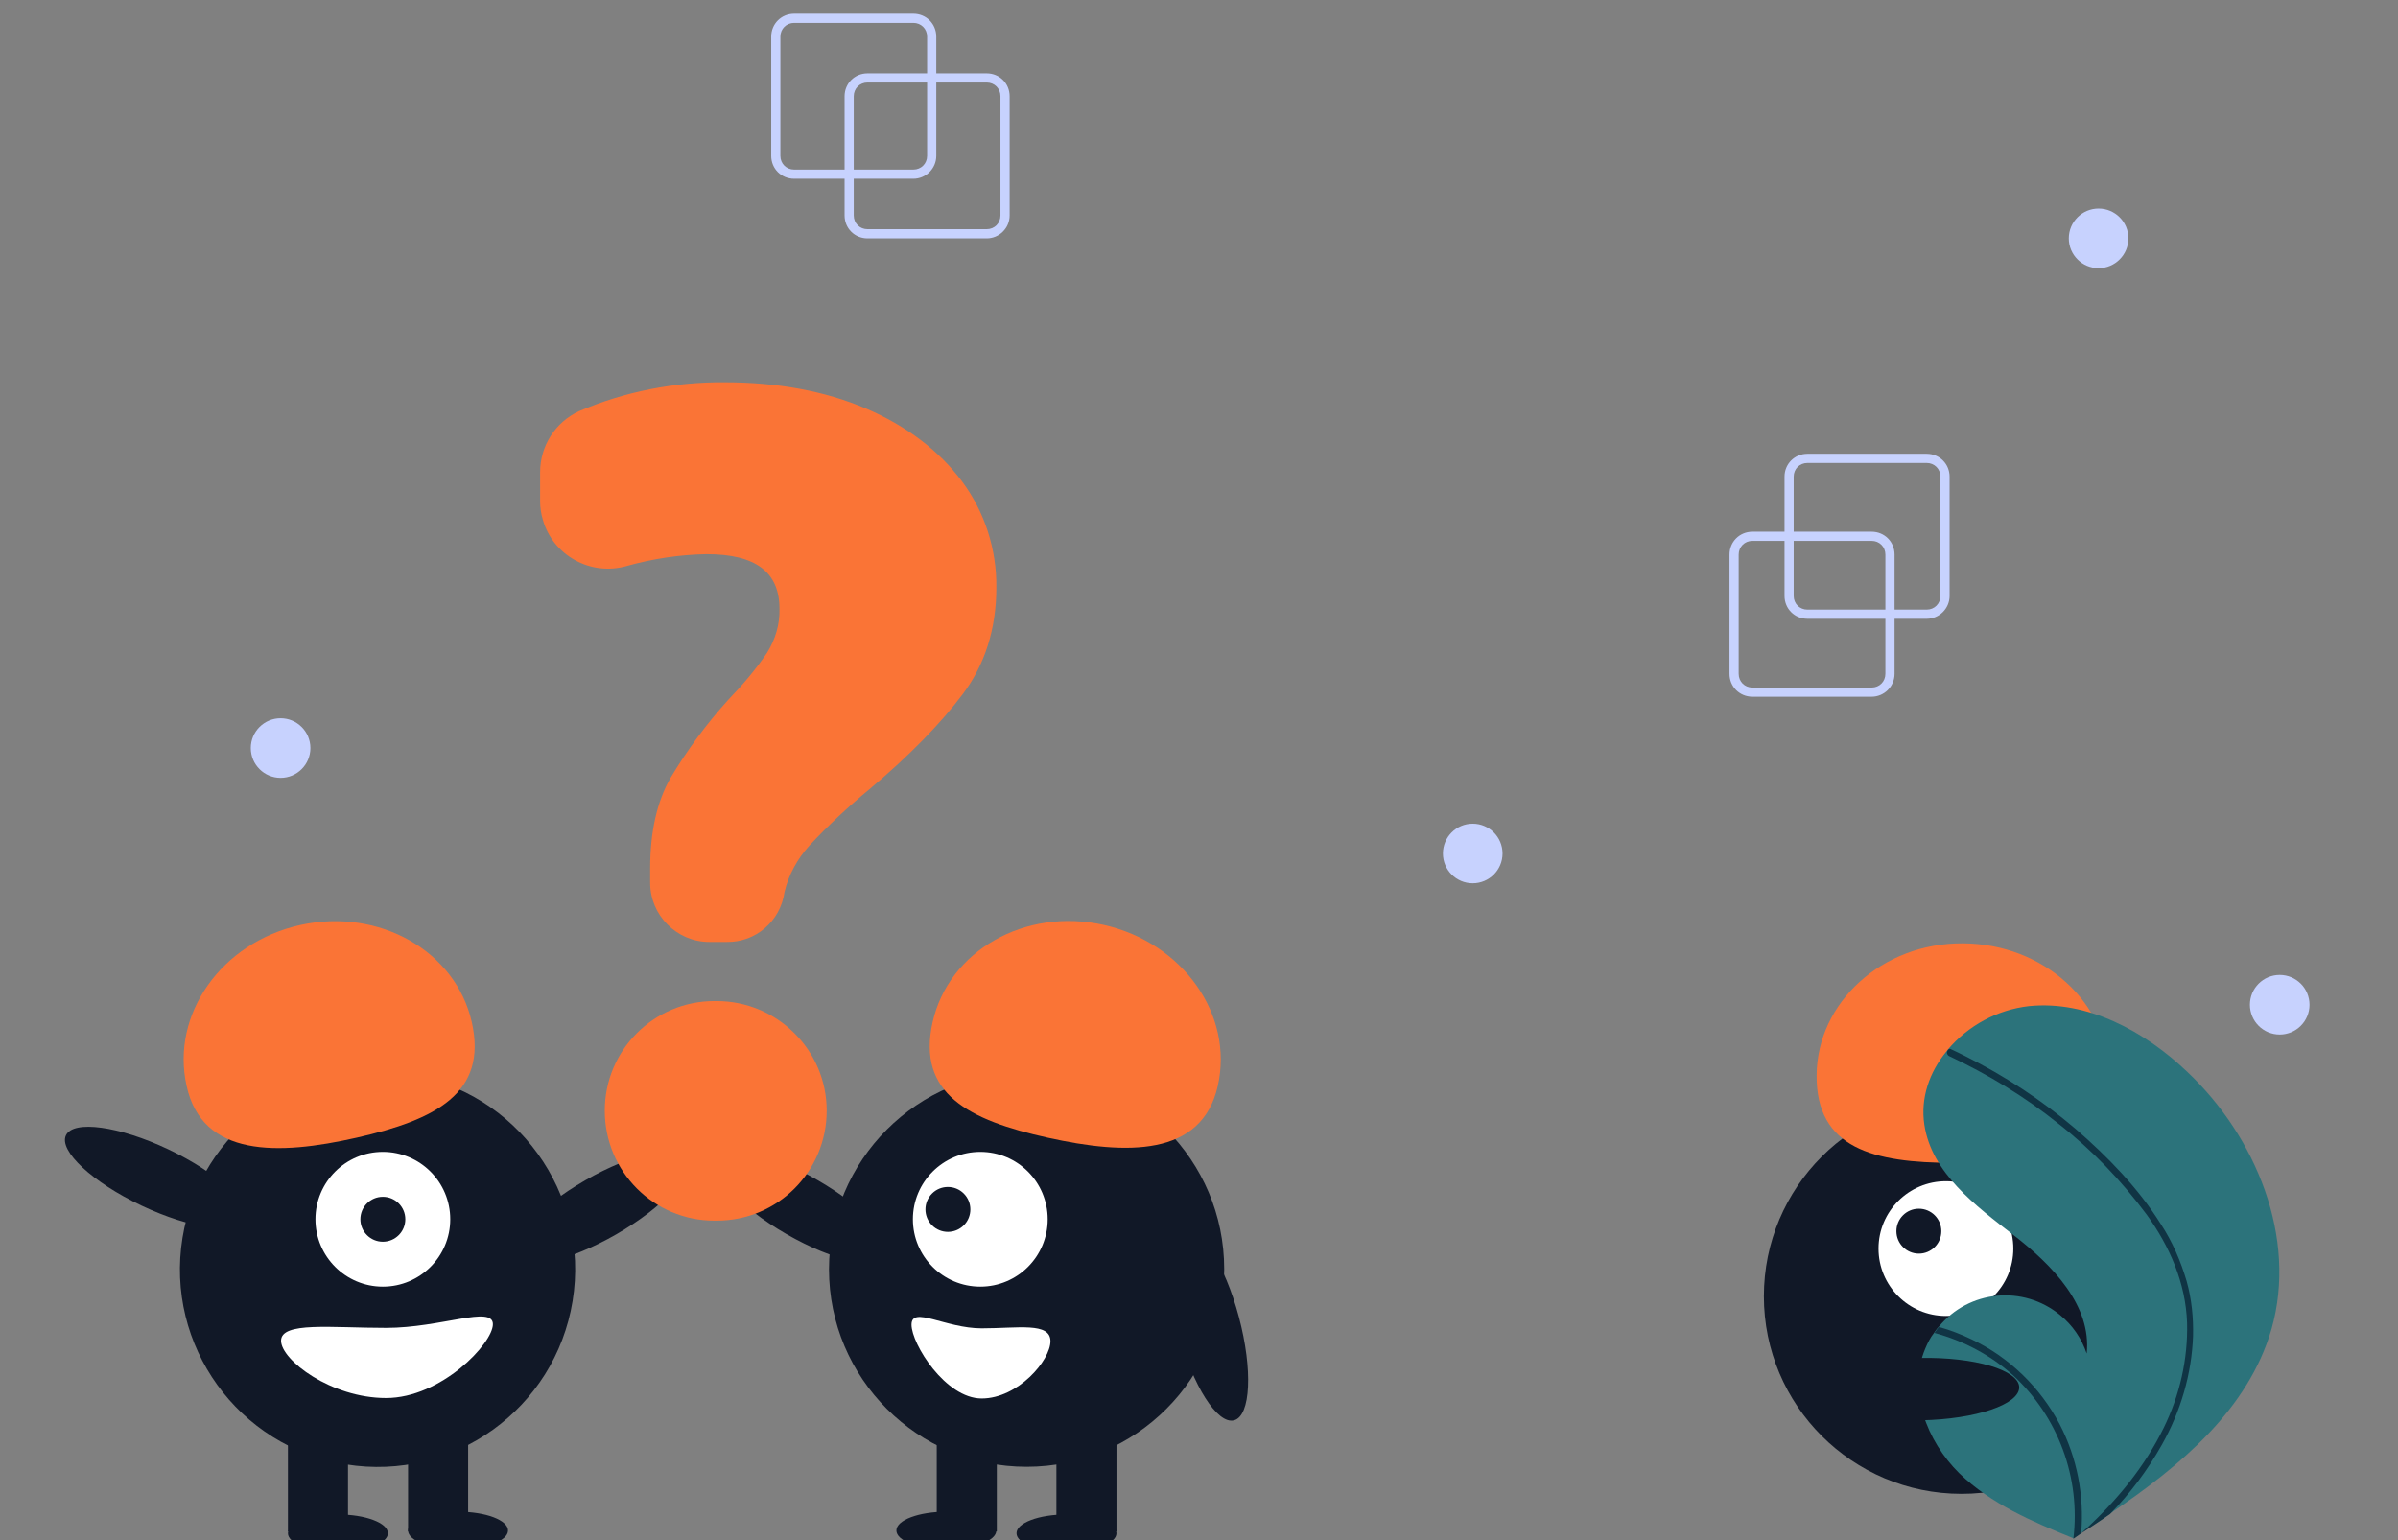 <?xml version="1.0" encoding="utf-8"?>
<!-- Generator: Adobe Illustrator 27.9.1, SVG Export Plug-In . SVG Version: 6.00 Build 0)  -->
<svg version="1.1" id="Layer_1" xmlns="http://www.w3.org/2000/svg" xmlns:xlink="http://www.w3.org/1999/xlink" x="0px" y="0px"
	 viewBox="0 0 523 336" style="enable-background:new 0 0 523 336;" xml:space="preserve">
<rect x="0" y="0" width="523" height="336" fill="#808080" stroke="none"/>
<style type="text/css">
	.st0{fill:#111827;}
	.st1{fill:#FFFFFF;}
	.st2{fill:#FA7436;}
	.st3{fill:#2C737B;}
	.st4{fill:#103444;}
	.st5{fill:#C7D2FE;}
</style>
<circle class="st0" cx="427.8" cy="282.8" r="43.1"/>
<circle class="st1" cx="424.4" cy="272.4" r="14.7"/>
<circle class="st0" cx="418.5" cy="268.6" r="4.9"/>
<path class="st2" d="M426.1,253.7c-17.6,0-30-3.2-29.9-19.1s14.3-28.9,31.9-28.8s31.9,13,31.8,29C460,250.6,443.8,253.7,426.1,253.7
	z"/>
<path class="st3" d="M495.4,290c-5.1,17.5-19.8,29.8-35.2,40.2c-2.1,1.5-4.3,2.9-6.4,4.3c0,0,0,0,0,0c-0.1,0.1-0.2,0.1-0.3,0.2
	c-0.4,0.3-0.9,0.6-1.3,0.9l0.2,0.1c0,0,0.2,0.1,0,0c-0.1,0-0.2-0.1-0.2-0.1c-8.9-3.6-18-7.5-24.9-14.2c-7.1-7-11.3-18-7.4-27.2
	c0.5-1.2,1.1-2.4,1.9-3.4c0.3-0.4,0.6-0.9,1-1.3c6.6-8.1,18.5-9.2,26.5-2.6c2.7,2.2,4.7,5.1,5.8,8.4c1.1-10.5-7.5-19.3-15.9-25.8
	c-8.4-6.5-17.9-13.6-19.5-24.1c-0.9-5.8,1.1-11.5,4.8-16c0.1-0.1,0.2-0.3,0.3-0.4c4.5-5.3,10.8-8.7,17.7-9.5
	c12.8-1.3,25.3,5.5,34.6,14.4C492,248,501.1,270,495.4,290z"/>
<path class="st4" d="M471.3,267.1c2.5,3.8,4.3,8,5.6,12.4c1.1,3.9,1.5,8,1.4,12c-0.3,8.3-2.7,16.4-6.8,23.7
	c-3.1,5.5-6.9,10.6-11.3,15.1c-2.1,1.5-4.3,2.9-6.4,4.3c0,0,0,0,0,0c-0.1,0.1-0.2,0.1-0.3,0.2c-0.4,0.3-0.9,0.6-1.3,0.9
	c0,0,0.5,0.2,0.2,0.1c-0.1,0-0.2-0.1-0.2-0.1c1.6-13.3-3.3-26.6-13.2-35.7c-4.9-4.4-10.8-7.5-17.1-9.2c0.3-0.4,0.6-0.9,1-1.3
	c2.5,0.7,4.8,1.6,7.1,2.7c8.2,3.9,14.9,10.4,19.2,18.5c3.8,7.3,5.4,15.6,4.7,23.8c0.4-0.3,0.7-0.7,1.1-1c6.8-6.3,12.8-13.6,16.9-22
	c3.5-7.1,5.3-15,5.1-22.9c-0.3-8.7-3.8-16.7-8.8-23.6c-5.5-7.4-11.9-14.1-19.2-19.8c-7.3-5.9-15.4-10.8-23.9-14.8
	c-0.4-0.2-0.6-0.7-0.4-1.1c0.1-0.2,0.2-0.3,0.3-0.4c0.2-0.1,0.4-0.1,0.5,0c1.1,0.5,2.1,1,3.1,1.5c8.6,4.3,16.7,9.6,24.1,15.9
	C459.6,252.3,466.3,259.1,471.3,267.1z"/>
<ellipse class="st0" cx="73.7" cy="334.5" rx="10.9" ry="4.1"/>
<ellipse class="st0" cx="99.9" cy="333.9" rx="10.9" ry="4.1"/>
<ellipse transform="matrix(0.866 -0.499 0.499 0.866 -114.023 100.754)" class="st0" cx="131.2" cy="263.4" rx="21.5" ry="6.8"/>
<ellipse transform="matrix(0.16 -0.987 0.987 0.16 -204.139 313.957)" class="st0" cx="82.4" cy="276.9" rx="43.1" ry="43.1"/>
<rect x="62.8" y="310.7" class="st0" width="13.1" height="23.4"/>
<rect x="89" y="310.7" class="st0" width="13.1" height="23.4"/>
<circle class="st1" cx="83.5" cy="266" r="14.7"/>
<circle class="st0" cx="83.5" cy="266" r="4.9"/>
<path class="st2" d="M40.7,236.9c-3.5-15.6,7.6-31.3,24.8-35.1s33.9,5.7,37.4,21.2s-7.9,21.3-25.1,25.2S44.1,252.5,40.7,236.9z"/>
<ellipse transform="matrix(0.428 -0.903 0.903 0.428 -212.784 177.502)" class="st0" cx="33.9" cy="257" rx="6.8" ry="21.5"/>
<path class="st1" d="M61.3,292.5c0,4.2,10.9,12.5,22.9,12.5s23.3-11.9,23.3-16.1s-11.3,0.8-23.3,0.8S61.3,288.3,61.3,292.5z"/>
<ellipse class="st0" cx="232.6" cy="334.5" rx="10.9" ry="4.1"/>
<ellipse class="st0" cx="206.4" cy="333.9" rx="10.9" ry="4.1"/>
<ellipse transform="matrix(0.499 -0.866 0.866 0.499 -140.579 283.541)" class="st0" cx="175.1" cy="263.4" rx="6.8" ry="21.5"/>
<circle class="st0" cx="223.9" cy="276.9" r="43.1"/>
<rect x="230.4" y="310.7" class="st0" width="13.1" height="23.4"/>
<rect x="204.3" y="310.7" class="st0" width="13.1" height="23.4"/>
<circle class="st1" cx="213.8" cy="266" r="14.7"/>
<ellipse transform="matrix(0.707 -0.707 0.707 0.707 -126.119 223.414)" class="st0" cx="206.8" cy="264" rx="4.9" ry="4.9"/>
<path class="st2" d="M228.5,248.2c-17.2-3.8-28.6-9.6-25.1-25.2s20.2-25.1,37.4-21.2s28.3,19.6,24.8,35.1S245.7,252,228.5,248.2z"/>
<ellipse transform="matrix(0.967 -0.257 0.257 0.967 -65.352 77.298)" class="st0" cx="263.4" cy="289" rx="6.8" ry="21.5"/>
<path class="st1" d="M214.1,289.8c-7.9,0-15.3-5-15.3-0.8s7.4,16.1,15.3,16.1s15-8.3,15-12.5S222,289.8,214.1,289.8z"/>
<path class="st2" d="M158.5,205.5h-3.8c-7.1,0-12.9-5.8-12.9-12.9v-3.2c0-8,1.5-14.6,4.5-19.8c3.6-6,7.8-11.7,12.5-16.9
	c3.1-3.2,6-6.6,8.5-10.3c1.8-2.9,2.8-6.2,2.7-9.6c0-8-5.2-11.9-15.9-11.9c-5.9,0.1-11.8,1-17.5,2.6c-7.8,2.2-16-2.3-18.2-10.1
	c-0.4-1.3-0.6-2.7-0.6-4V103c0-5.7,3.3-10.9,8.5-13.3c10-4.3,20.9-6.4,31.8-6.3c11.4,0,21.8,1.9,30.7,5.7c8.9,3.8,16,9.2,21,15.9
	c5,6.7,7.6,14.9,7.5,23.2c0,9-2.5,16.8-7.3,23.2c-4.8,6.4-11.6,13.4-20.4,20.8c-4.6,3.8-9,7.9-13.1,12.3c-2.6,2.9-4.5,6.3-5.4,10.1
	C170.2,201,164.8,205.6,158.5,205.5z"/>
<path class="st2" d="M156.3,266.3h-0.5c-13.2,0-23.9-10.7-23.9-24c0-13.2,10.7-23.9,23.9-23.9h0.5c13.2,0,24,10.7,24,23.9
	C180.3,255.6,169.6,266.3,156.3,266.3C156.4,266.3,156.4,266.3,156.3,266.3z"/>
<ellipse transform="matrix(1 -1.955360e-02 1.955360e-02 1 -5.845 8.248)" class="st0" cx="418.8" cy="303" rx="21.5" ry="6.8"/>
<path class="st5" d="M408.2,152h-26c-2.8,0-5-2.2-5-5v-26c0-2.8,2.2-5,5-5h26c2.8,0,5,2.2,5,5v26C413.2,149.8,410.9,152,408.2,152z
	 M382.2,118c-1.7,0-3,1.3-3,3v26c0,1.7,1.3,3,3,3h26c1.7,0,3-1.3,3-3v-26c0-1.7-1.3-3-3-3H382.2z"/>
<path class="st5" d="M420.2,135h-26c-2.8,0-5-2.2-5-5v-26c0-2.8,2.2-5,5-5h26c2.8,0,5,2.2,5,5v26C425.2,132.8,422.9,135,420.2,135z
	 M394.2,101c-1.7,0-3,1.3-3,3v26c0,1.7,1.3,3,3,3h26c1.7,0,3-1.3,3-3v-26c0-1.7-1.3-3-3-3H394.2z"/>
<path class="st5" d="M215.2,52h-26c-2.8,0-5-2.2-5-5V21c0-2.8,2.2-5,5-5h26c2.8,0,5,2.2,5,5v26C220.2,49.8,217.9,52,215.2,52z
	 M189.2,18c-1.7,0-3,1.3-3,3v26c0,1.7,1.3,3,3,3h26c1.7,0,3-1.3,3-3V21c0-1.7-1.3-3-3-3H189.2z"/>
<path class="st5" d="M199.2,39h-26c-2.8,0-5-2.2-5-5V8c0-2.8,2.2-5,5-5h26c2.8,0,5,2.2,5,5v26C204.2,36.8,201.9,39,199.2,39z
	 M173.2,5c-1.7,0-3,1.3-3,3v26c0,1.7,1.3,3,3,3h26c1.7,0,3-1.3,3-3V8c0-1.7-1.3-3-3-3H173.2z"/>
<circle class="st5" cx="321.2" cy="186.2" r="6.5"/>
<circle class="st5" cx="61.2" cy="163.2" r="6.5"/>
<circle class="st5" cx="497.2" cy="219.2" r="6.5"/>
<circle class="st5" cx="457.7" cy="52" r="6.5"/>
</svg>
